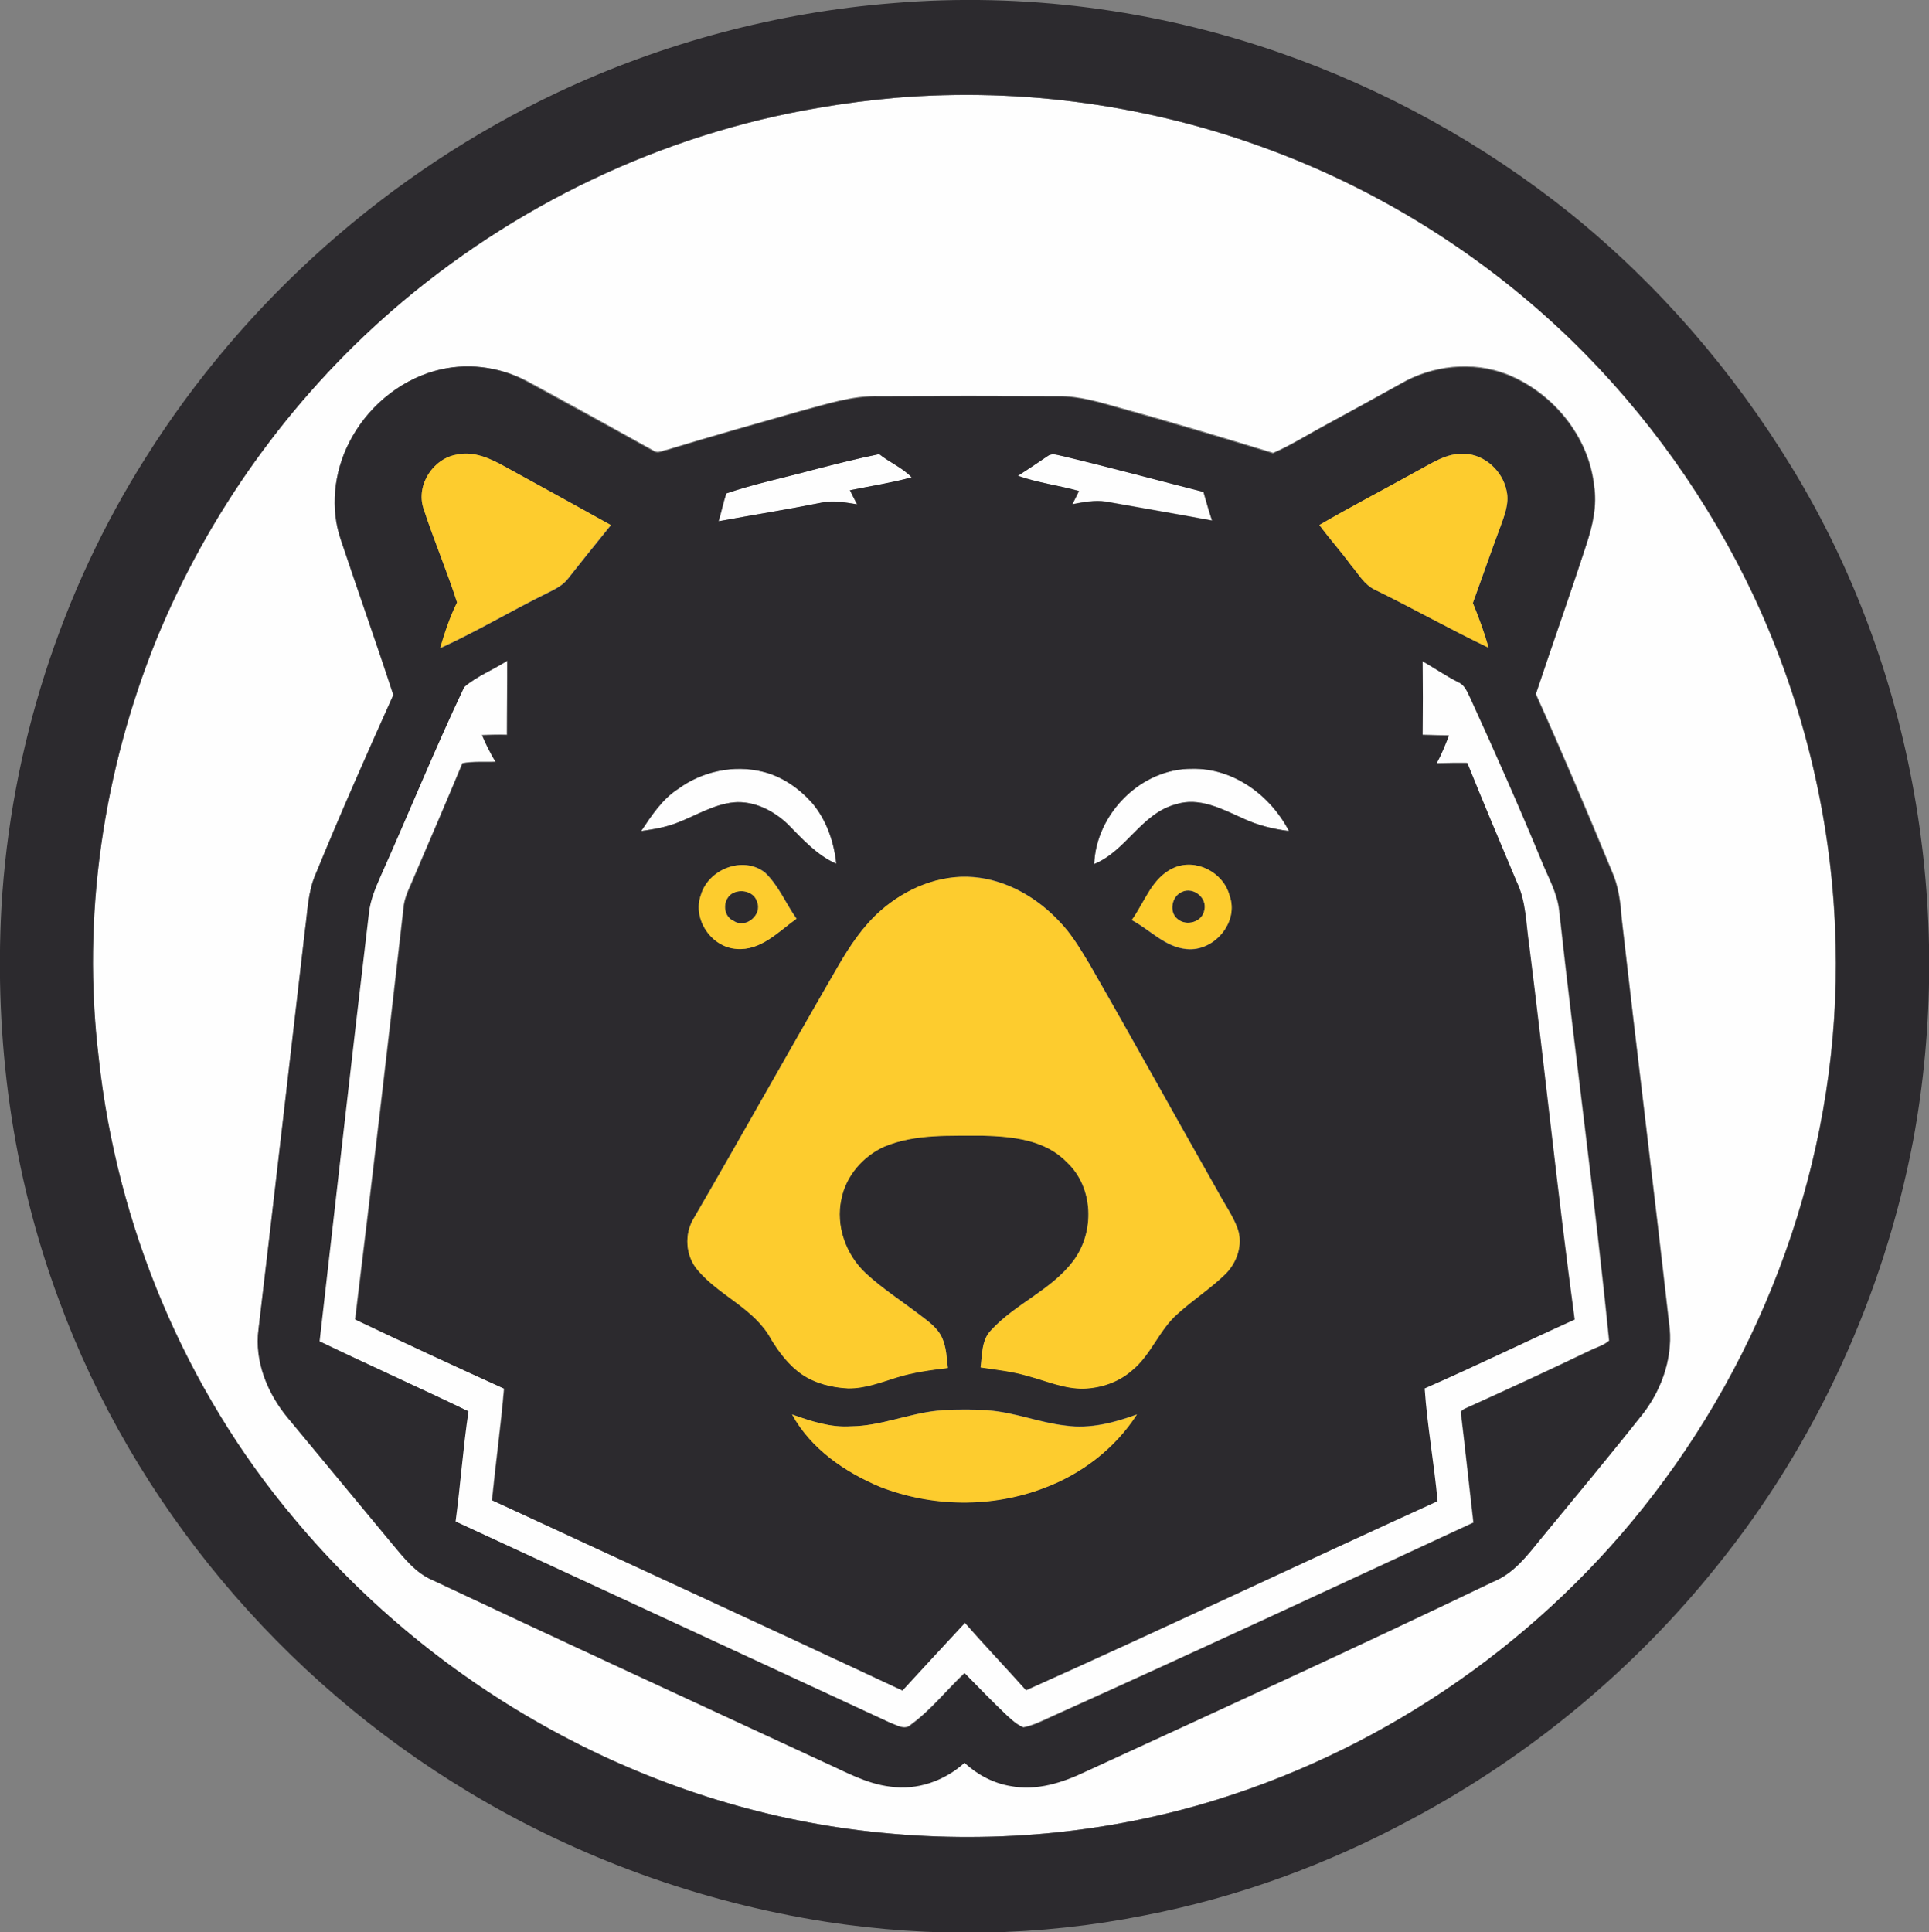 <?xml version="1.0" encoding="utf-8"?>
<!-- Generator: Adobe Illustrator 19.2.0, SVG Export Plug-In . SVG Version: 6.00 Build 0)  -->
<svg version="1.1" id="Layer_1" xmlns="http://www.w3.org/2000/svg" xmlns:xlink="http://www.w3.org/1999/xlink" x="0px" y="0px"
	 viewBox="0 0 672.4 673.6" enable-background="new 0 0 672.4 673.6" xml:space="preserve">
<rect x="0" y="0" width="672.4" height="673.6" fill="#808080" stroke="none"/>
<g>
	<path fill="#FEFEFE" d="M312.2,34.1c44.4-3.7,89.5,2.7,131.2,18.4c38.7,14.5,74.4,37.1,104.1,65.9c26.5,25.8,48.3,56.4,64,89.9
		c17.6,37.8,27.4,79.3,28.3,121c1.7,68.7-21.7,137.3-63.5,191.7c-38.1,49.8-91.8,87.5-151.7,106.2c-39,12.2-80.5,15.8-121,11.3
		c-77.9-8.5-151.2-49.1-201.2-109.2c-38-45.2-61.8-102.1-68.1-160.8c-5.9-49.1,1.6-99.6,20.1-145.4c17.9-43.9,46.3-83.6,82.1-114.7
		c42-36.5,94.1-61.7,149.1-70.8C294.5,36,303.4,34.9,312.2,34.1z M151.6,129.3c-12.9,3.6-23.9,13-29.9,24.9
		c-5.2,10.3-6.6,22.7-2.8,33.7c6,18.1,12.4,36,18.3,54.1c-9.3,20.7-18.5,41.5-27.1,62.5c-2.7,6.1-2.7,12.9-3.7,19.4
		c-5.4,46.4-10.7,92.8-16.2,139.2c-1.5,11.2,3.1,22.5,10.3,31c12.1,14.6,24.2,29.2,36.3,43.8c4.1,4.8,8.2,10.1,14.2,12.7
		c45.2,21.3,90.6,42.2,135.9,63.2c7.6,3.5,15.1,7.7,23.5,8.7c9.3,1.4,19-2,25.9-8.3c4.5,4.1,10,7,16,8.1c9.1,1.9,18.2-1.2,26.4-5.1
		c47.4-21.8,94.8-43.5,141.9-66.1c7-2.8,11.7-9,16.3-14.6c12.1-14.6,24.2-29.2,36-44.1c6.8-8.9,10.6-20.4,8.9-31.6
		c-5.3-47-11.2-94-16.5-141c-0.4-5.5-1.1-11.1-3.4-16.2c-8.5-20.7-17.3-41.4-26.5-61.8c5.9-17.5,12-34.9,17.7-52.4
		c2.2-6.5,3.7-13.4,2.6-20.3c-1.9-17.2-14.4-32.3-30.3-38.7c-12-4.7-26.1-3.2-37.2,3.3c-8.8,4.9-17.6,9.7-26.4,14.5
		c-6,3.2-11.8,6.9-18,9.6c-17.4-5.3-34.8-10.6-52.3-15.4c-7.5-2.1-15.1-4.5-22.9-4.4c-20.6-0.1-41.3-0.1-61.9,0
		c-9.5-0.3-18.6,2.8-27.7,5.2c-15.5,4.4-31.1,8.8-46.5,13.5c-1.5,0.2-3.1,1.3-4.5,0.4c-14.7-8.2-29.4-16.3-44.2-24.3
		C174.1,127.7,162.2,126.4,151.6,129.3z"/>
</g>
<path fill="#FEFEFE" d="M283,163.9c7.8-2,15.5-4,23.4-5.6c3.6,2.9,8.1,4.7,11.3,8.1c-7,2-14.3,3.1-21.5,4.5c0.8,1.6,1.7,3.2,2.5,4.9
	c-4-0.7-8.2-1.5-12.3-0.6c-12,2.4-24,4.3-36,6.5c1-3.2,1.6-6.5,2.7-9.7C263,168.6,273.1,166.6,283,163.9z"/>
<path fill="#FEFEFE" d="M365.3,158.9c1.6-1.2,3.7-0.1,5.5,0.1c16.3,3.9,32.4,8.3,48.7,12.4c0.9,3.4,1.8,6.7,3,10
	c-12.3-2.3-24.6-4.4-37-6.6c-3.9-0.6-7.9,0.2-11.7,0.9c0.8-1.5,1.5-3,2.3-4.6c-7.1-1.9-14.4-2.8-21.3-5.3
	C358.3,163.7,361.8,161.3,365.3,158.9z"/>
<path fill="#FEFEFE" d="M161.8,239.5c4.4-3.8,10.1-5.9,14.9-9.3c0.1,8.6-0.1,17.3-0.1,25.9c-2.9-0.1-5.8,0-8.7,0.1
	c1.4,3.2,2.9,6.3,4.7,9.3c-3.8,0.1-7.7-0.2-11.5,0.5c-5.4,13.1-11.1,26.2-16.7,39.3c-1.3,3.3-3.1,6.4-3.7,10
	c-5.5,48.2-11.1,96.4-17,144.6c17.2,8.2,34.6,16.2,51.9,24.1c-1.1,13-2.9,25.9-4.2,38.9c47.7,22.1,95.4,44,143,66.3
	c7.3-7.9,14.5-15.8,21.8-23.6c6.9,8,14.2,15.6,21.3,23.5c48-21.6,95.5-44.1,143.4-65.9c-1.2-13.1-3.6-26.1-4.5-39.3
	c17.6-7.7,34.8-16.1,52.3-24c-5.9-43.5-10.4-87.3-15.9-130.9c-1.1-7.3-1-15-4.3-21.7c-5.8-13.8-11.6-27.6-17.2-41.4
	c-3.6,0-7.1,0-10.7,0.1c1.6-3.1,3-6.4,4.3-9.7c-3,0-6.1-0.1-9.2-0.2c0.1-8.6,0.1-17.1,0-25.7c4.2,2.4,8.1,5.1,12.4,7.3
	c2.5,1,3.3,3.6,4.4,5.8c8.5,18.6,16.8,37.3,24.6,56.2c2.3,5.8,5.6,11.4,6.3,17.7c5.5,50,12.4,99.9,17.4,149.9
	c-1.9,1.7-4.5,2.4-6.8,3.5c-13.7,6.6-27.6,13-41.5,19.3c-1.1,0.6-2.5,0.9-3.4,2c1.6,12.9,2.9,25.7,4.4,38.6
	c-48.7,22.6-97.3,45.3-146.3,67.3c-3.5,1.5-6.9,3.4-10.6,4.1c-2.2-0.9-4-2.6-5.7-4.1c-5.1-4.8-9.9-9.8-14.8-14.8
	c-6.2,5.9-11.6,12.8-18.6,17.9c-2.2,2.1-5,0.2-7.3-0.6c-50.5-23.4-101.1-46.9-151.6-70.2c1.8-12.8,2.6-25.6,4.5-38.4
	c-17.2-8.3-34.6-16.1-51.9-24.4c5.7-49.8,11.3-99.5,17.2-149.3c0.4-4.5,2.3-8.7,4.1-12.9C142.5,283.4,151.5,261.2,161.8,239.5z"/>
<path fill="#FEFEFE" d="M236.4,275c8.3-6.1,19.4-8.5,29.4-6c6.7,1.6,12.6,5.7,17.2,10.8c5.1,5.9,7.8,13.6,8.5,21.3
	c-6.8-3-11.8-8.7-16.9-13.8c-5-4.8-11.8-8.2-18.8-7.6c-7.1,0.7-13.2,4.7-19.7,7.1c-4.1,1.6-8.3,2.3-12.6,2.9
	C227.1,284.3,230.8,278.6,236.4,275z"/>
<path fill="#FEFEFE" d="M381.4,301.2c0.7-17.6,16.4-33.4,34.2-33.2c14.3-0.3,27.3,9.3,33.7,21.7c-5.5-0.6-10.8-1.9-15.8-4.3
	c-7.3-3.3-15.4-7.7-23.7-5C397.8,283.7,392.6,296.7,381.4,301.2z"/>
<g>
	<g>
		<path fill="#2C2A2E" d="M311.3,1.1c45.3-3.8,91.3,2.2,134.3,17.1c36.9,12.8,71.5,31.9,101.9,56.3c30.7,24.8,56.8,55.1,77.3,88.8
			c42.3,69.4,56.8,154.5,42.1,234.2c-10.3,54.1-33.9,105.7-68.5,148.5c-28.9,36.1-65.3,66.2-106.1,88
			c-29.2,15.8-60.7,27.4-93.4,33.7c-36.5,7.3-74.3,7.9-111.1,2.2c-43.9-6.9-86.4-22.3-124.4-45.2c-65.1-39.1-116.9-100.5-143-171.9
			C4.2,409.2-2,362.4,0.5,316.3c3.2-55.4,20.6-109.9,50.3-156.8c34.5-54.9,85-99.6,143.6-127.3C231.1,14.9,270.9,4.3,311.3,1.1z
			 M312.2,34.1c-8.9,0.8-17.7,1.9-26.5,3.4c-55,9.2-107.1,34.3-149.1,70.8c-35.8,31.2-64.1,70.8-82.1,114.7
			C36,268.9,28.5,319.3,34.4,368.5c6.3,58.7,30,115.6,68.1,160.8c50,60.1,123.3,100.7,201.2,109.2c40.5,4.5,82,0.9,121-11.3
			c59.9-18.7,113.6-56.4,151.7-106.2c41.8-54.4,65.2-123,63.5-191.7c-0.9-41.7-10.7-83.2-28.3-121c-15.7-33.5-37.5-64.2-64-89.9
			C517.8,89.6,482.2,67,443.4,52.5C401.8,36.8,356.6,30.4,312.2,34.1z"/>
	</g>
	<g>
		<path fill="#2C2A2E" d="M151.6,129.3c10.6-3,22.4-1.7,32.1,3.8c14.8,8.1,29.5,16.1,44.2,24.3c1.4,0.9,3.1-0.1,4.5-0.4
			c15.4-4.7,31-9.1,46.5-13.5c9.1-2.4,18.2-5.5,27.7-5.2c20.6-0.1,41.3-0.1,61.9,0c7.9-0.2,15.4,2.3,22.9,4.4
			c17.5,4.9,34.9,10.1,52.3,15.4c6.3-2.7,12-6.4,18-9.6c8.8-4.8,17.6-9.6,26.4-14.5c11.1-6.5,25.2-8,37.2-3.3
			c15.9,6.3,28.4,21.5,30.3,38.7c1.1,6.9-0.5,13.8-2.6,20.3c-5.7,17.6-11.9,34.9-17.7,52.4c9.2,20.5,17.9,41.1,26.5,61.8
			c2.3,5.1,3,10.6,3.4,16.2c5.4,47,11.2,94,16.5,141c1.7,11.2-2.1,22.7-8.9,31.6c-11.8,14.9-23.9,29.4-36,44.1
			c-4.6,5.7-9.3,11.8-16.3,14.6c-47,22.6-94.5,44.3-141.9,66.1c-8.1,3.9-17.3,6.9-26.4,5.1c-6-1-11.6-4-16-8.1
			c-6.9,6.3-16.6,9.7-25.9,8.3c-8.4-1-15.9-5.3-23.5-8.7c-45.3-21-90.7-41.9-135.9-63.2c-6-2.5-10.1-7.8-14.2-12.7
			c-12.1-14.6-24.2-29.2-36.3-43.8c-7.1-8.5-11.8-19.8-10.3-31c5.5-46.4,10.8-92.8,16.2-139.2c0.9-6.5,1-13.3,3.7-19.4
			c8.6-21,17.8-41.8,27.1-62.5c-5.9-18.1-12.3-36.1-18.3-54.1c-3.8-11-2.4-23.4,2.8-33.7C127.7,142.4,138.7,132.9,151.6,129.3z
			 M147.6,177.2c3.6,11.1,8.2,21.8,11.8,32.9c-2.6,5.1-4.3,10.5-5.9,15.9c12.8-5.9,24.9-13.1,37.5-19.3c2.6-1.3,5.3-2.6,7.1-5
			c4.9-6.3,9.9-12.4,14.9-18.6c-12.2-6.9-24.5-13.6-36.8-20.3c-5.1-2.8-10.7-5.5-16.6-4.3C151.1,159.6,145,169,147.6,177.2z
			 M283,163.9c-9.9,2.7-20.1,4.8-29.8,8.1c-1.1,3.2-1.7,6.5-2.7,9.7c12-2.2,24-4.1,36-6.5c4.1-0.8,8.2,0,12.3,0.6
			c-0.9-1.6-1.7-3.2-2.5-4.9c7.2-1.5,14.5-2.6,21.5-4.5c-3.2-3.4-7.7-5.2-11.3-8.1C298.6,159.9,290.8,161.9,283,163.9z M365.3,158.9
			c-3.5,2.4-7,4.7-10.5,7c6.9,2.4,14.3,3.3,21.3,5.3c-0.8,1.5-1.5,3.1-2.3,4.6c3.8-0.7,7.8-1.5,11.7-0.9c12.3,2.2,24.6,4.3,37,6.6
			c-1.1-3.3-2-6.7-3-10c-16.2-4.1-32.4-8.5-48.7-12.4C369,158.8,367,157.8,365.3,158.9z M493.6,164.4c-11.2,6.3-22.6,12.2-33.7,18.6
			c3.5,4.8,7.5,9.2,11,14c2.6,3,4.6,6.9,8.4,8.6c13.3,6.5,26.2,13.8,39.6,20.2c-1.5-5.3-3.4-10.5-5.5-15.6
			c3.3-8.8,6.3-17.8,9.6-26.6c1.4-3.9,3.1-8.1,2.2-12.3c-1.2-6.9-7.4-12.8-14.6-13.1C504.3,157.7,498.9,161.6,493.6,164.4z
			 M161.8,239.5c-10.3,21.7-19.3,44-29.1,65.9c-1.8,4.1-3.6,8.3-4.1,12.9c-5.9,49.7-11.5,99.5-17.2,149.3
			c17.2,8.3,34.7,16.1,51.9,24.4c-1.9,12.7-2.8,25.6-4.5,38.4c50.5,23.4,101.1,46.8,151.6,70.2c2.3,0.8,5.1,2.8,7.3,0.6
			c6.9-5.1,12.3-12,18.6-17.9c4.9,5,9.7,10,14.8,14.8c1.7,1.6,3.5,3.2,5.7,4.1c3.8-0.7,7.2-2.5,10.6-4.1
			c48.9-22.1,97.6-44.7,146.3-67.3c-1.5-12.8-2.9-25.7-4.4-38.6c0.8-1.1,2.2-1.4,3.4-2c13.9-6.3,27.8-12.7,41.5-19.3
			c2.2-1.2,4.9-1.8,6.8-3.5c-5-50-11.9-99.9-17.4-149.9c-0.6-6.3-4-11.9-6.3-17.7c-7.8-18.9-16.1-37.6-24.6-56.2
			c-1.1-2.2-2-4.8-4.4-5.8c-4.3-2.2-8.3-4.9-12.4-7.3c0.1,8.6,0.1,17.1,0,25.7c3,0.1,6.1,0.1,9.2,0.2c-1.3,3.3-2.6,6.6-4.3,9.7
			c3.6-0.1,7.1-0.2,10.7-0.1c5.6,13.9,11.4,27.6,17.2,41.4c3.3,6.8,3.2,14.4,4.3,21.7c5.5,43.6,10,87.3,15.9,130.9
			c-17.5,7.9-34.7,16.3-52.3,24c0.9,13.1,3.3,26.1,4.5,39.3c-47.9,21.8-95.4,44.4-143.4,65.9c-7-7.9-14.3-15.6-21.3-23.5
			c-7.3,7.8-14.5,15.7-21.8,23.6c-47.6-22.3-95.3-44.2-143-66.3c1.3-13,3.1-25.9,4.2-38.9c-17.4-7.9-34.7-15.9-51.9-24.1
			c5.9-48.2,11.5-96.4,17-144.6c0.6-3.5,2.4-6.7,3.7-10c5.6-13.1,11.2-26.2,16.7-39.3c3.8-0.7,7.7-0.3,11.5-0.5
			c-1.8-3-3.4-6.1-4.7-9.3c2.9-0.1,5.8-0.2,8.7-0.1c0-8.6,0.1-17.3,0.1-25.9C172,233.5,166.3,235.6,161.8,239.5z M236.4,275
			c-5.6,3.6-9.3,9.3-12.9,14.7c4.3-0.6,8.6-1.3,12.6-2.9c6.5-2.5,12.6-6.4,19.7-7.1c7.1-0.6,13.8,2.9,18.8,7.6
			c5.1,5.2,10.1,10.8,16.9,13.8c-0.8-7.7-3.5-15.4-8.5-21.3c-4.6-5.1-10.5-9.2-17.2-10.8C255.7,266.5,244.7,268.9,236.4,275z
			 M381.4,301.2c11.2-4.6,16.4-17.6,28.4-20.8c8.3-2.7,16.3,1.7,23.7,5c5,2.3,10.4,3.6,15.8,4.3c-6.4-12.4-19.3-22-33.7-21.7
			C397.8,267.8,382.1,283.6,381.4,301.2z M244.3,312c-3,8.4,3.6,18.2,12.5,18.7c8.4,0.8,14.6-6,20.9-10.5c-3.8-5.3-6.3-11.6-11-16.1
			C259,298.2,246.9,303,244.3,312z M409,302.6c-7.5,3.4-10,11.9-14.5,18.2c6.4,3.4,11.6,9.5,19.2,10.1c9.5,0.9,18.2-9.4,14.9-18.6
			C426.5,304.1,416.8,299.1,409,302.6z M306.9,317.5c-6.2,5.4-10.7,12.3-14.8,19.3c-16.9,29.2-33.3,58.6-50.2,87.7
			c-3.5,5.6-2.9,13.2,1.3,18.2c7.6,9,19.9,13.5,25.6,24.1c2.9,4.6,6.2,9.1,10.7,12.2c4.7,3.3,10.4,4.7,16.1,4.9
			c5.9,0.1,11.4-2.1,17-3.8c5.8-1.8,11.8-2.6,17.8-3.3c-0.4-3.5-0.5-7.2-2-10.5c-1.6-3.5-4.9-5.8-7.9-8.1c-6.2-4.8-12.9-9-18.6-14.3
			c-7.1-6.5-10.8-16.6-8.6-26.1c1.6-8.1,7.5-14.9,15-18.2c10.9-4.5,22.9-3.7,34.4-3.8c10.2,0.3,21.6,1.4,29.1,9.2
			c9.4,8.8,9.9,24.5,2.3,34.5c-7.6,10.2-20.2,14.9-28.7,24.2c-3.3,3.4-3,8.5-3.6,12.9c5.5,0.8,11.1,1.4,16.5,3
			c6.4,1.7,12.7,4.5,19.4,4.4c6-0.2,12.1-2.2,16.7-6.2c6.8-5.4,9.6-14.2,16.1-19.9c5.3-4.8,11.3-8.7,16.4-13.6
			c4.2-4,6.5-10.4,4.5-16.1c-1.6-4.4-4.4-8.3-6.6-12.4c-15.1-26.6-29.8-53.4-45.1-79.9c-3.1-5.1-6.2-10.3-10.3-14.6
			c-7.8-8.4-18.4-14.6-30-15.6C327.6,304.8,315.8,309.8,306.9,317.5z M296.7,497.2c-7.1,0.5-14-1.7-20.6-4.2
			c6.5,11.9,18.3,20.1,30.6,25.2c18.2,7.1,39,7.4,57.3,0.4c13.1-4.9,24.7-13.8,32.3-25.6c-7.9,2.9-16.4,5.1-24.8,3.9
			c-9.1-1-17.7-4.6-26.9-5.3c-6-0.4-12-0.4-17.9,0.1C316.5,492.8,306.9,497.1,296.7,497.2z"/>
	</g>
	<path fill="#2C2A2E" d="M412,310.9c4-1.8,8.9,2.1,7.8,6.4c-0.7,4.1-6.2,5.7-9.3,3.1C407.4,317.9,408.5,312.4,412,310.9z"/>
	<path fill="#2C2A2E" d="M255,311.6c3-2,7.8-0.9,8.9,2.7c1.9,4.5-3.9,9.5-8.1,6.7C252,319.5,251.7,313.9,255,311.6z"/>
</g>
<g>
	<path fill="#FDCC2E" d="M147.6,177.2c-2.7-8.2,3.5-17.6,11.9-18.8c5.9-1.2,11.6,1.5,16.6,4.3c12.3,6.8,24.6,13.5,36.8,20.3
		c-5,6.2-10,12.4-14.9,18.6c-1.8,2.4-4.5,3.7-7.1,5c-12.6,6.2-24.7,13.5-37.5,19.3c1.6-5.4,3.4-10.9,5.9-15.9
		C155.8,199,151.2,188.3,147.6,177.2z"/>
	<path fill="#FDCC2E" d="M493.6,164.4c5.3-2.8,10.7-6.6,17-6.2c7.1,0.3,13.3,6.2,14.6,13.1c0.9,4.2-0.8,8.4-2.2,12.3
		c-3.3,8.8-6.4,17.7-9.6,26.6c2.1,5.1,4,10.3,5.5,15.6c-13.4-6.4-26.3-13.7-39.6-20.2c-3.8-1.8-5.8-5.6-8.4-8.6
		c-3.5-4.8-7.5-9.2-11-14C471,176.5,482.4,170.6,493.6,164.4z"/>
	<g>
		<path fill="#FDCC2E" d="M244.3,312c2.6-9,14.7-13.8,22.3-7.8c4.8,4.5,7.3,10.8,11,16.1c-6.3,4.5-12.4,11.2-20.9,10.5
			C247.9,330.2,241.3,320.4,244.3,312z M255,311.6c-3.3,2.3-3,7.9,0.8,9.5c4.1,2.8,10-2.2,8.1-6.7C262.9,310.7,258,309.7,255,311.6z
			"/>
	</g>
	<g>
		<path fill="#FDCC2E" d="M409,302.6c7.8-3.6,17.5,1.5,19.6,9.6c3.4,9.2-5.3,19.5-14.9,18.6c-7.6-0.7-12.8-6.8-19.2-10.1
			C399,314.5,401.5,306,409,302.6z M412,310.9c-3.6,1.5-4.7,7-1.5,9.5c3.1,2.6,8.6,1,9.3-3.1C420.9,313,416,309,412,310.9z"/>
	</g>
	<path fill="#FDCC2E" d="M306.9,317.5c8.8-7.8,20.6-12.8,32.5-11.7c11.6,1,22.2,7.2,30,15.6c4.2,4.3,7.2,9.5,10.3,14.6
		c15.2,26.5,30,53.3,45.1,79.9c2.2,4.1,5,8,6.6,12.4c2,5.7-0.3,12.1-4.5,16.1c-5.1,4.9-11.1,8.8-16.4,13.6
		c-6.5,5.6-9.3,14.5-16.1,19.9c-4.6,4-10.7,6-16.7,6.2c-6.8,0.1-13-2.7-19.4-4.4c-5.4-1.6-11-2.2-16.5-3c0.6-4.4,0.3-9.5,3.6-12.9
		c8.5-9.3,21.1-14.1,28.7-24.2c7.6-10.1,7.2-25.8-2.3-34.5c-7.5-7.8-18.9-8.9-29.1-9.2c-11.5,0.1-23.6-0.7-34.4,3.8
		c-7.4,3.3-13.4,10.2-15,18.2c-2.1,9.4,1.6,19.6,8.6,26.1c5.8,5.3,12.4,9.6,18.6,14.3c3,2.3,6.3,4.5,7.9,8.1c1.5,3.3,1.6,7,2,10.5
		c-6,0.7-12,1.5-17.8,3.3c-5.5,1.7-11.1,3.9-17,3.8c-5.6-0.3-11.4-1.7-16.1-4.9c-4.5-3.1-7.9-7.6-10.7-12.2
		c-5.7-10.7-18-15.1-25.6-24.1c-4.3-5-4.8-12.6-1.3-18.2c16.9-29.1,33.3-58.6,50.2-87.7C296.2,329.8,300.8,322.9,306.9,317.5z"/>
	<path fill="#FDCC2E" d="M296.7,497.2c10.3-0.1,19.9-4.4,30-5.4c5.9-0.5,11.9-0.6,17.9-0.1c9.2,0.7,17.8,4.3,26.9,5.3
		c8.5,1.2,17-1,24.8-3.9c-7.6,11.8-19.2,20.7-32.3,25.6c-18.3,7-39.1,6.7-57.3-0.4c-12.3-5.2-24.1-13.3-30.6-25.2
		C282.7,495.4,289.5,497.7,296.7,497.2z"/>
</g>
</svg>
